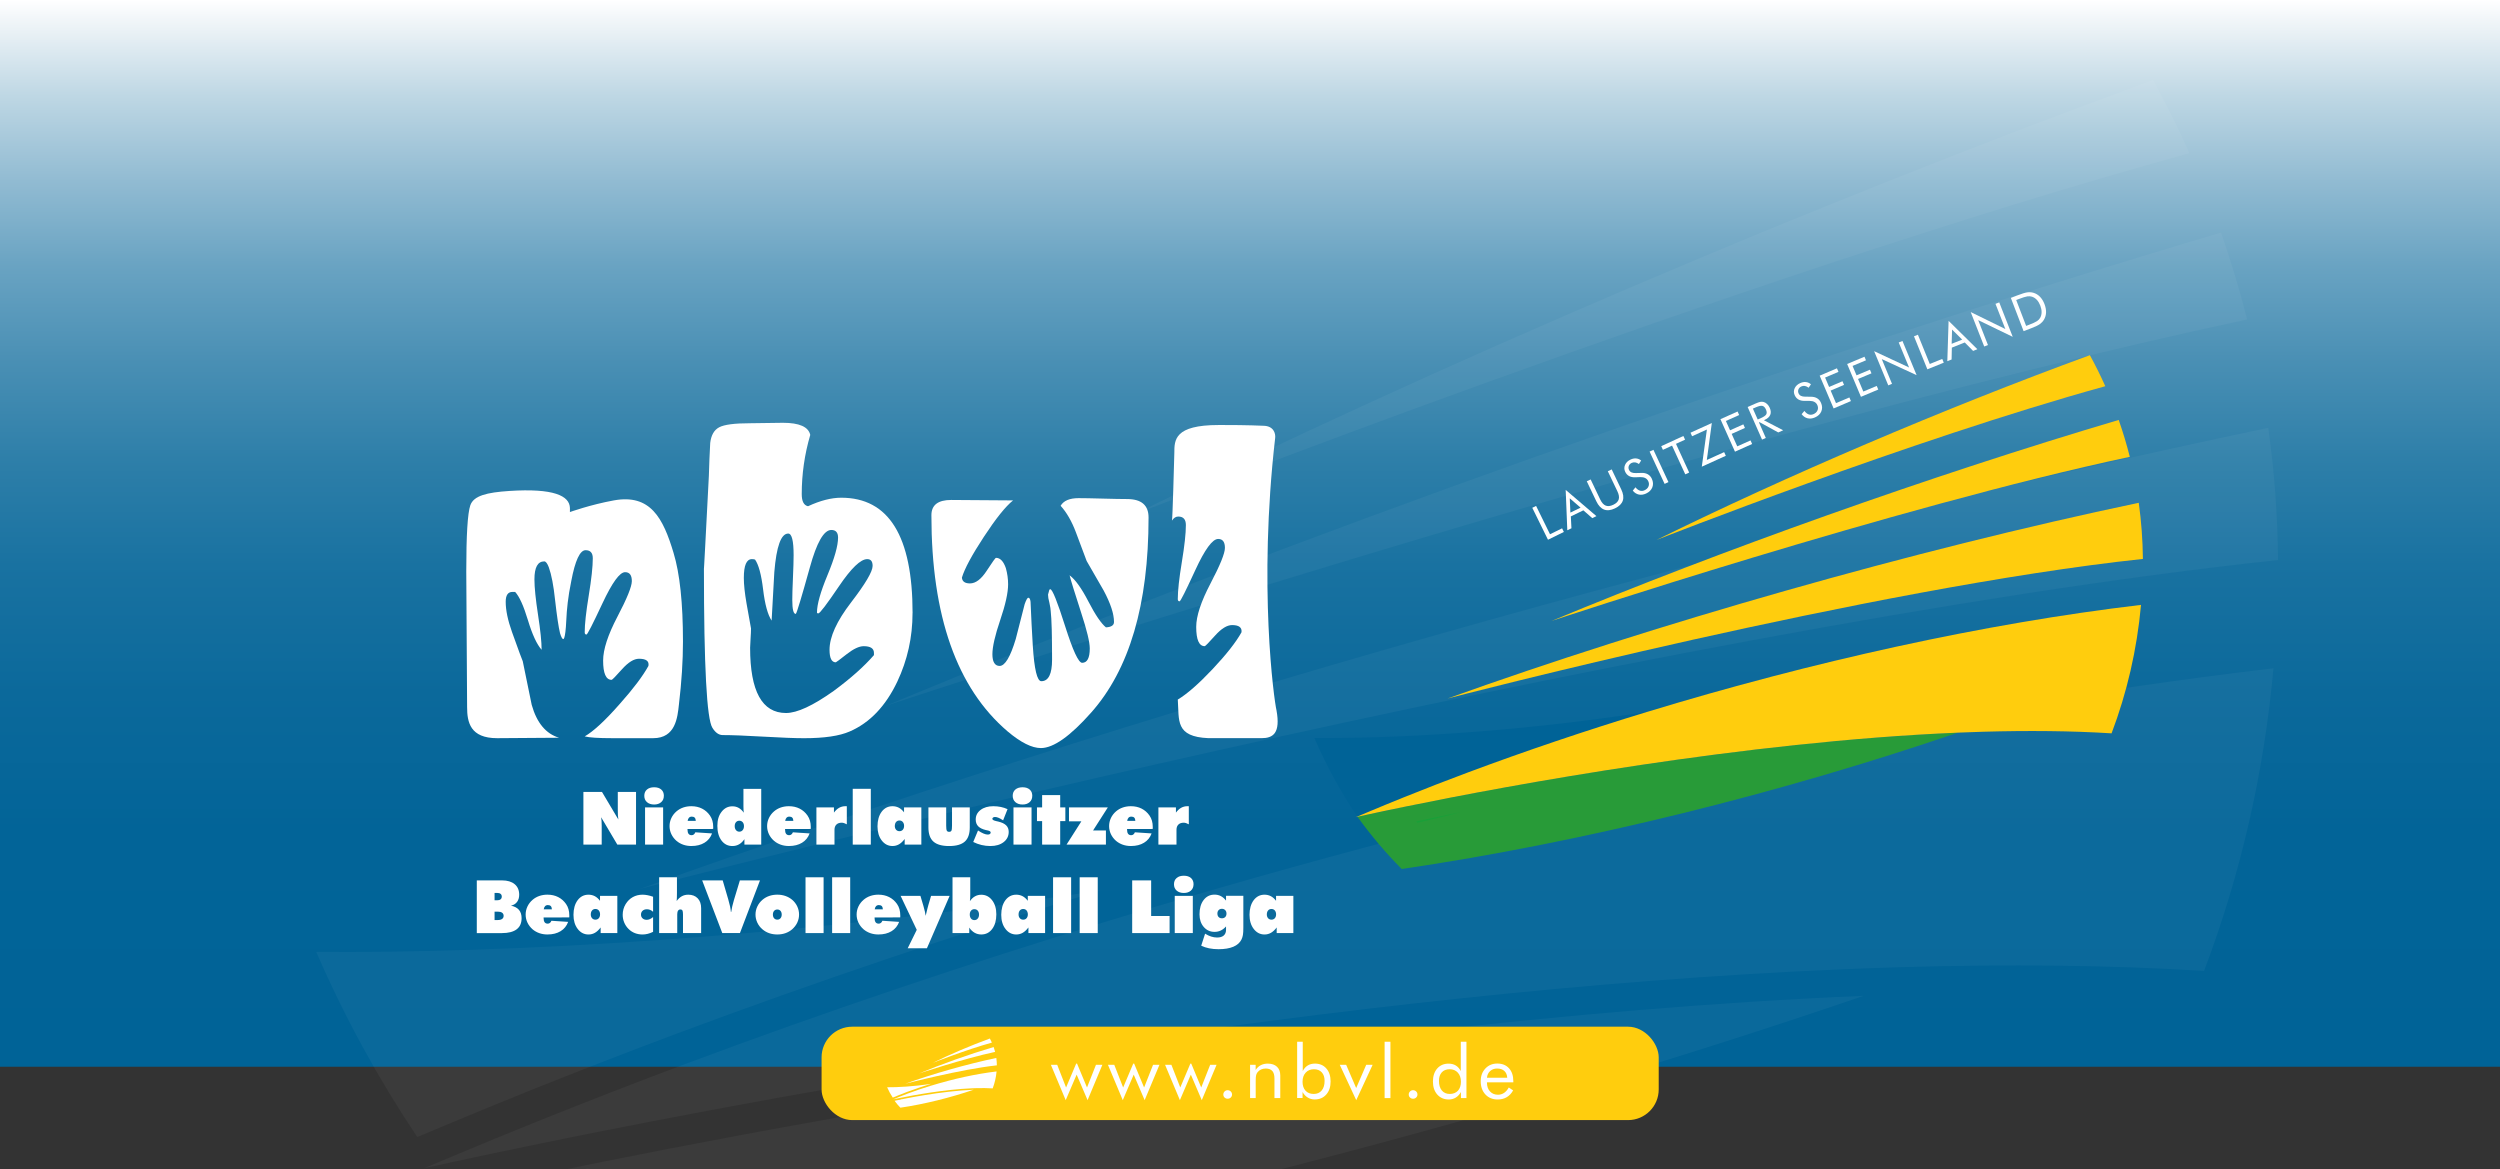 <?xml version="1.0" encoding="UTF-8"?><svg id="uuid-7eb378e3-d49c-413c-8402-55be75a1abb9" xmlns="http://www.w3.org/2000/svg" xmlns:xlink="http://www.w3.org/1999/xlink" viewBox="0 0 1280 598.57"><rect x="0" y="0" width="1280" height="598.57" fill="#333333" stroke="none"/><defs><linearGradient id="uuid-ef750754-ef9d-4245-8299-eb5d1a33a2c5" x1="640" y1="0" x2="640" y2="546.17" gradientUnits="userSpaceOnUse"><stop offset="0" stop-color="#fff"/><stop offset=".02" stop-color="#f0f5f8"/><stop offset=".09" stop-color="#bed7e4"/><stop offset=".17" stop-color="#91bbd2"/><stop offset=".25" stop-color="#69a3c2"/><stop offset=".34" stop-color="#498fb4"/><stop offset=".43" stop-color="#2e7fa9"/><stop offset=".53" stop-color="#1972a1"/><stop offset=".65" stop-color="#0b699b"/><stop offset=".78" stop-color="#026498"/><stop offset="1" stop-color="#006397"/></linearGradient></defs><rect x="0" width="1280" height="546.17" style="fill:url(#uuid-ef750754-ef9d-4245-8299-eb5d1a33a2c5);"/><g style="opacity:.4;"><path d="m302.04,598.03c-5.34,1.12-9.98,2.1-13.79,2.92.53.74,1.09,1.44,1.62,2.18,3.3-1.4,6.64-2.78,9.96-4.17.73-.31,1.48-.61,2.22-.92Z" style="fill:#fff; opacity:.1;"/><path d="m230.07,611.34c16.15,22.37,33.94,43.48,53.35,63,220.3-32.39,458.26-91.86,670.79-164.47-301.88,12.62-638.77,82.86-711.73,98.73-5.94,1.29-10.12,2.22-12.41,2.73Z" style="fill:#fff; opacity:.1;"/><path d="m224.81,577.48c.82-.35,1.66-.69,2.48-1.03,14-5.88,28.15-11.71,42.5-17.48,25.25-10.15,50.96-20.15,77.15-29.93,69.65-26,142.33-50.55,216.48-73.16-161.39,25.03-307.24,32.24-401.5,31.5,14.49,33.39,31.85,65.09,51.73,94.78.02,0,.04-.02.05-.02,3.69-1.56,7.42-3.1,11.11-4.66Z" style="fill:#fff; opacity:.1;"/><path d="m568.51,471.18c-74.15,22.6-146.83,47.15-216.48,73.16-26.19,9.78-51.89,19.78-77.15,29.93-14.35,5.77-28.5,11.6-42.5,17.48-.82.34-1.66.69-2.48,1.03-3.7,1.56-7.43,3.1-11.11,4.66-.02,0-.04.02-.05.02-.58.25-1.18.49-1.75.74,0,0,.67-.15,1.95-.44.03,0,.05-.01.08-.02,2.29-.51,6.47-1.44,12.41-2.73,10.6-2.31,26.8-5.76,47.62-10.02,122.51-25.05,406.08-77.92,664.11-88.71,1.28-.05,2.57-.11,3.86-.17,8.96-.36,17.89-.68,26.78-.94,53.58-1.54,105.72-1.12,154.68,1.93,18.45-48.65,30.63-100.66,35.53-154.93-189.44,22.39-397.72,68.73-595.49,129.02Z" style="fill:#fff; opacity:.1;"/><path d="m1166.36,286.74c-327.36,34.93-838.78,168.4-838.78,168.4,247.68-88.96,561.5-179,833.77-236.1,3.09,22.16,4.79,44.75,5.01,67.7" style="fill:#fff; opacity:.1;"/><path d="m1150.54,163.58c-283.66,60.51-697.42,197.96-697.42,197.96,203.06-84.48,457.44-175.29,684.04-242.44,5.09,14.55,9.57,29.38,13.38,44.48" style="fill:#fff; opacity:.1;"/><path d="m1120.98,78.41c-235.46,65.04-541.28,185.42-541.28,185.42,155.23-76.52,345.99-158.24,522.68-222.86,6.68,12.19,12.89,24.68,18.6,37.44" style="fill:#fff; opacity:.1;"/></g><path d="m239.16,362.06c0,7.7,1.57,15.89,15.39,15.89,1.07,0,11.64-.08,31.7-.23-6.74-1.99-11.41-7.62-14.01-16.81-1.53-7.39-3.06-14.86-4.59-22.36-.15-.15-1.99-5.17-5.51-14.97-2.14-6.01-3.22-11.14-3.22-15.47,0-3.37,1.15-5.05,3.45-5.05h1.38c2.14,2.3,4.33,7.12,6.55,14.47,2.22,7.35,4.56,12.4,7.01,15.16,0-3.98-.61-9.95-1.84-17.92-1.22-7.96-1.84-14.01-1.84-18.15,0-6.13,1.68-9.19,5.05-9.19.77,0,1.53,1,2.3,2.99,1.38,3.83,2.45,9.42,3.22,16.77.92,8.12,1.76,13.78,2.53,17,.61,1.99,1.15,2.99,1.61,2.99,0,0,1.12,1.03,1.61-9.76.23-5.13.84-11.75,2.53-19.87,1.99-10.57,4.44-15.85,7.35-15.85,2.45,0,3.68,1.38,3.68,4.13,0,4.29-.69,10.64-2.07,19.07-1.38,8.42-2.07,14.7-2.07,18.84,0,.77.31,1.15.92,1.15.46,0,3.18-5.32,8.16-15.97,4.98-10.64,8.84-15.97,11.6-15.97,2.3,0,3.45,1.53,3.45,4.59,0,2.76-2.45,8.81-7.35,18.15-4.9,9.34-7.35,16.85-7.35,22.51,0,6.59,1.45,9.88,4.36,9.88.31,0,2.07-1.8,5.28-5.4,3.22-3.6,6.13-5.4,8.73-5.4,3.68,0,5.28,1.23,4.82,3.68-2.87,5.21-7.77,11.72-14.74,19.53-7.39,8.42-13.36,13.94-17.88,16.54,2.26.61,6.97.92,14.13.92h20.94,0c11.49,0,12.44-10.64,13.17-17.23,1.38-11.64,2.07-22.36,2.07-32.16,0-19.76-1.61-34.92-4.82-45.48-5.36-17.92-11.88-30.26-30.55-26.88-12,2.18-22.51,5.97-22.51,5.97v-2.07c-.15-6.26-8.36-10.21-31.01-8.73-11.61.76-18.3,2.45-19.99,7.35-1.38,4.02-2.07,15.28-2.07,33.85" style="fill:#fff;"/><path d="m577.03,255.51c7.35,0,11.03,3.14,11.03,9.42,0,44.57-9.8,77.87-29.4,99.93-10.72,12.1-19.3,18.15-25.73,18.15-4.59,0-10.26-2.83-17-8.5-26.03-22.21-39.05-59.11-39.05-110.72,0-5.21,3.37-7.81,10.11-7.81l31.7.23c-3.83,3.06-8.81,9.27-14.93,18.61-6.13,9.34-9.88,16.31-11.26,20.9.15,1.99,1.53,2.99,4.13,2.99,2.91,0,5.78-2.18,8.61-6.55,2.83-4.36,4.4-6.55,4.71-6.55,2.14,0,3.83,1.76,5.05,5.28.77,2.76,1.15,5.51,1.15,8.27,0,4.29-1.34,10.38-4.02,18.26-2.68,7.89-4.02,13.74-4.02,17.57s1.23,5.97,3.68,5.97c2.76,0,5.51-4.59,8.27-13.78,1.53-5.97,3.06-11.95,4.59-17.92.77-2.14,1.38-3.22,1.84-3.22.61,0,1,.69,1.15,2.07.31,7.5.69,15.01,1.15,22.51.77,12.1,2.22,18.15,4.36,18.15,3.68,0,5.51-3.68,5.51-11.03,0-12.56-.23-20.83-.69-24.81,0-.77-.23-2.22-.69-4.36-.46-1.68-.69-3.06-.69-4.13,0,0,.23-.84.69-2.53l.46-.23c1.07,0,3.6,6.28,7.58,18.84,3.98,12.56,6.89,18.84,8.73,18.84,2.6,0,3.91-2.45,3.91-7.35,0-3.22-1.45-9.27-4.36-18.15-3.37-10.41-5.36-16.85-5.97-19.3,2.91,2.14,6.13,6.62,9.65,13.44,3.52,6.81,6.51,11.22,8.96,13.21,2.76-.15,4.13-1.07,4.13-2.76,0-4.13-1.76-9.49-5.28-16.08-2.91-5.05-5.82-10.11-8.73-15.16-.31-.77-2.14-5.67-5.51-14.7-2.14-5.67-4.75-10.18-7.81-13.55,1.53-2.6,4.59-3.91,9.19-3.91,2.76,0,6.85.08,12.29.23,5.44.15,9.61.23,12.52.23h0Z" style="fill:#fff;"/><path d="m467.22,313.86c0,12.4-2.6,24.12-7.81,35.15-5.97,12.56-14.09,21.06-24.35,25.5-5.21,2.3-13.02,3.45-23.43,3.45-4.59,0-11.52-.27-20.79-.8-9.27-.54-16.2-.8-20.79-.8-1.99,0-3.75-1.23-5.28-3.68-2.91-4.44-4.36-31.62-4.36-81.55,0,1.07.84-14.78,2.53-47.55.15-5.51.38-11.1.69-16.77.46-3.98,1.99-6.66,4.59-8.04,2.6-1.38,7.89-2.07,15.85-2.07l16.77-.23c8.42,0,13.09,2.07,14.01,6.2-2.91,9.95-4.36,20.06-4.36,30.32,0,3.68,1.07,5.74,3.22,6.2,6.28-2.91,11.95-4.36,17-4.36,24.35,0,36.53,19.68,36.53,59.04h0Zm-19.76,21.59v-1.15c0-2.3-1.76-3.45-5.28-3.45-2.3,0-5.21,1.38-8.73,4.13-3.52,2.76-5.36,4.13-5.51,4.13-2.14,0-3.22-2.14-3.22-6.43,0-6.59,3.68-14.66,11.03-24.24,7.35-9.57,11.03-15.81,11.03-18.72,0-2.3-.92-3.45-2.76-3.45-3.37,0-8.19,4.63-14.47,13.9-6.28,9.27-9.8,13.9-10.57,13.9-.46,0-.69-.15-.69-.46,0-4.13,1.8-10.53,5.4-19.18,3.6-8.65,5.4-15.05,5.4-19.18,0-2.6-1.15-3.91-3.45-3.91-3.83,0-7.5,6.43-11.03,19.3-4.13,14.86-6.51,22.74-7.12,23.66-1.23.15-1.84-2.22-1.84-7.12,0-2.45.11-6.24.34-11.37.23-5.13.34-9,.34-11.6,0-7.35-.92-11.03-2.76-11.03-3.68,0-6.05,6.59-7.12,19.76-.46,8.27-.92,16.54-1.38,24.81-1.99-3.02-3.45-8.35-4.36-15.97-.92-7.62-2.3-12.71-4.13-15.28-.46-.15-1-.23-1.61-.23-2.76,0-4.13,3.22-4.13,9.61,0,3.37.46,7.73,1.38,13.06,1.23,7.04,1.99,11.29,2.3,12.83,0,1.23-.08,2.99-.23,5.28-.15,2.3-.23,3.83-.23,4.59,0,22.28,6.13,33.42,18.38,33.42,5.67,0,13.78-3.75,24.35-11.26,8.73-6.43,15.62-12.56,20.67-18.38h0Z" style="fill:#fff;"/><path d="m623.94,217.6c17.31,0,20.71.37,22.87.39,5.39.05,6.33,4.05,6.08,6.19-8.75,76.05-.54,134.47.68,139.52,2.09,11.63-1.65,14.24-7.66,14.24h-27.11c-17.25-.7-15.01-9.1-15.77-19.76,4.82-2.91,10.76-8.12,17.84-15.62,7.04-7.5,11.98-13.78,14.78-18.84.31-2.45-1.3-3.68-4.82-3.68-2.6,0-5.51,1.8-8.73,5.4-3.22,3.6-4.98,5.4-5.28,5.4-2.91,0-4.36-3.29-4.36-9.88,0-5.51,2.45-12.94,7.35-22.28,4.9-9.34,7.35-15.39,7.35-18.15,0-3.06-1.15-4.59-3.45-4.59-2.91,0-6.82,5.32-11.72,15.97-4.9,10.64-7.58,15.97-8.04,15.97-.61,0-.92-.38-.92-1.15,0-4.29.69-10.61,2.07-18.95,1.38-8.35,2.07-14.66,2.07-18.95,0-2.91-1.3-4.36-3.91-4.36-1.23,0-2.3.69-3.22,2.07.31-.77,1.06-28.7,1.22-34.67,0-6.61,0-14.26,22.67-14.26h0Z" style="fill:#fff;"/><path d="m298.7,432.44v-26.98h9.51l8.39,14.12c-.11-.63-.19-1.32-.23-2.08s-.06-1.76-.06-2.99v-9.05h9.34v26.98h-9.58l-8.29-14.01c.1.6.17,1.25.22,1.94.05.69.07,1.47.07,2.33v9.73h-9.36Z" style="fill:#fff;"/><path d="m339.89,407.45c0,1.36-.45,2.45-1.35,3.25-.9.8-2.11,1.21-3.63,1.21s-2.76-.41-3.67-1.22c-.91-.81-1.36-1.89-1.36-3.24s.45-2.42,1.35-3.2,2.13-1.17,3.69-1.17,2.76.39,3.65,1.17,1.33,1.85,1.33,3.2Zm-9.62,24.99v-19.06h9.25v19.06h-9.25Z" style="fill:#fff;"/><path d="m365.14,424.43l-13.14.02v.29c0,.97.18,1.69.53,2.17.35.47.88.71,1.59.71.43,0,.8-.13,1.12-.38.32-.25.57-.62.76-1.1l8.57.57c-.75,2.06-2.04,3.66-3.87,4.77-1.83,1.12-4.07,1.68-6.73,1.68-1.47,0-2.85-.22-4.14-.67-1.28-.45-2.44-1.1-3.46-1.96-1.14-1-2.02-2.14-2.64-3.45-.61-1.3-.92-2.67-.92-4.11s.31-2.83.93-4.14c.62-1.31,1.5-2.45,2.63-3.42,1.02-.87,2.17-1.53,3.45-1.97,1.28-.44,2.66-.66,4.15-.66,2.04,0,3.87.41,5.49,1.23s2.97,2.01,4.05,3.57c.55.8.97,1.68,1.24,2.64.28.96.41,2.02.41,3.16,0,.29,0,.52,0,.66,0,.15-.02.28-.03.39Zm-13.07-4.15l4.18.02c-.04-.75-.22-1.3-.56-1.66-.34-.36-.84-.53-1.5-.53-.59,0-1.07.19-1.43.56-.36.38-.59.91-.69,1.61Z" style="fill:#fff;"/><path d="m389.75,403.88v28.57h-8.61v-2.8c-.8,1.18-1.71,2.06-2.73,2.64-1.02.58-2.16.88-3.43.88-2.3,0-4.15-.94-5.57-2.82-1.41-1.88-2.12-4.37-2.12-7.48s.72-5.37,2.17-7.24c1.45-1.87,3.29-2.8,5.51-2.8,1.2,0,2.29.27,3.26.82.97.55,1.84,1.37,2.6,2.46-.06-.38-.11-.84-.14-1.37-.03-.53-.05-1.19-.05-1.98v-8.87h9.09Zm-11.21,16.33c-.71,0-1.29.25-1.72.76-.44.5-.65,1.17-.65,2.01s.22,1.52.66,2.05c.44.53,1.01.79,1.71.79s1.27-.26,1.71-.79c.44-.53.66-1.21.66-2.05s-.22-1.5-.65-2.01c-.44-.5-1.01-.76-1.72-.76Z" style="fill:#fff;"/><path d="m415.09,424.43l-13.14.02v.29c0,.97.18,1.69.53,2.17.35.47.88.71,1.59.71.43,0,.8-.13,1.12-.38.32-.25.57-.62.76-1.1l8.57.57c-.75,2.06-2.04,3.66-3.87,4.77-1.83,1.12-4.07,1.68-6.73,1.68-1.47,0-2.85-.22-4.14-.67-1.28-.45-2.44-1.1-3.46-1.96-1.14-1-2.02-2.14-2.64-3.45-.61-1.3-.92-2.67-.92-4.11s.31-2.83.93-4.14c.62-1.31,1.5-2.45,2.63-3.42,1.02-.87,2.17-1.53,3.45-1.97,1.28-.44,2.66-.66,4.15-.66,2.04,0,3.87.41,5.49,1.23s2.97,2.01,4.05,3.57c.55.8.97,1.68,1.24,2.64.28.96.41,2.02.41,3.16,0,.29,0,.52,0,.66,0,.15-.02.28-.03.39Zm-13.07-4.15l4.18.02c-.04-.75-.22-1.3-.56-1.66-.34-.36-.84-.53-1.5-.53-.59,0-1.07.19-1.43.56-.36.38-.59.91-.69,1.61Z" style="fill:#fff;"/><path d="m418,432.44v-19.06h8.98v2.67c.8-1.09,1.69-1.91,2.67-2.46.98-.55,2.07-.82,3.26-.82.18,0,.32,0,.41,0,.09,0,.18.02.25.03v9.25c-.52-.28-.99-.49-1.42-.63-.43-.13-.82-.2-1.18-.2-1.18,0-2.09.32-2.74.96s-.97,1.54-.97,2.69v7.56h-9.27Z" style="fill:#fff;"/><path d="m436.6,432.44v-28.57h9.25v28.57h-9.25Z" style="fill:#fff;"/><path d="m463.19,432.44v-2.88c-.92,1.23-1.89,2.14-2.89,2.72-1.01.58-2.12.88-3.34.88-2.21,0-4.05-.94-5.5-2.82s-2.18-4.3-2.18-7.26.71-5.59,2.13-7.47c1.42-1.89,3.27-2.83,5.56-2.83,1.18,0,2.25.26,3.22.76s1.86,1.3,2.68,2.37v-2.53h8.86v19.06h-8.53Zm-5.05-9.58c0,.81.22,1.47.65,1.96s1.01.75,1.72.75,1.3-.25,1.73-.74c.43-.49.65-1.15.65-1.97s-.22-1.5-.65-2.01c-.44-.5-1.01-.76-1.72-.76s-1.29.26-1.72.76-.65,1.18-.65,2Z" style="fill:#fff;"/><path d="m475.35,413.39h9.1v9.33c0,1.34.11,2.2.32,2.59.21.39.61.58,1.19.58s.94-.18,1.15-.55c.21-.37.32-1.24.32-2.62v-9.33h9.09v10.27c0,3.29-.84,5.7-2.53,7.22-1.69,1.52-4.36,2.29-8.03,2.29s-6.36-.76-8.06-2.29c-1.7-1.52-2.55-3.93-2.55-7.22v-10.27Z" style="fill:#fff;"/><path d="m498.3,431.08l2.45-5.88c1.02.69,1.95,1.21,2.8,1.57.85.36,1.57.53,2.17.53.49,0,.87-.09,1.12-.29.26-.19.39-.46.39-.8,0-.48-.55-.83-1.64-1.05-.37-.07-.66-.14-.87-.18-1.79-.44-3.1-1.1-3.92-1.96-.82-.87-1.23-2.01-1.23-3.44,0-2,.83-3.64,2.5-4.9,1.66-1.27,3.84-1.9,6.51-1.9,1.34,0,2.62.13,3.84.38,1.22.25,2.37.63,3.44,1.13l-2.27,5.73c-.86-.58-1.63-1.01-2.32-1.3-.69-.29-1.28-.43-1.79-.43-.42,0-.76.09-1.01.27-.26.18-.39.41-.39.71,0,.48.73.87,2.17,1.18.34.07.61.14.81.18,1.85.44,3.22,1.09,4.09,1.94.87.85,1.31,1.97,1.31,3.35,0,2.14-.86,3.88-2.58,5.23-1.72,1.35-3.99,2.02-6.82,2.02-1.54,0-3.04-.18-4.52-.53s-2.9-.87-4.28-1.56Z" style="fill:#fff;"/><path d="m528.52,407.45c0,1.36-.45,2.45-1.35,3.25-.9.8-2.11,1.21-3.63,1.21s-2.76-.41-3.67-1.22c-.91-.81-1.36-1.89-1.36-3.24s.45-2.42,1.35-3.2c.9-.78,2.13-1.17,3.69-1.17s2.76.39,3.65,1.17c.88.78,1.33,1.85,1.33,3.2Zm-9.62,24.99v-19.06h9.25v19.06h-9.25Z" style="fill:#fff;"/><path d="m533.57,432.44v-12.03h-2.64v-7.02h2.64v-6.3h9.25v6.3h2.64v7.02h-2.64v12.03h-9.25Z" style="fill:#fff;"/><path d="m546.07,432.44l7.59-11.92h-6.34v-7.13h19.89l-7.56,11.81h6.58v7.24h-20.16Z" style="fill:#fff;"/><path d="m590.19,424.43l-13.14.02v.29c0,.97.18,1.69.53,2.17.35.47.88.71,1.59.71.43,0,.8-.13,1.12-.38.32-.25.57-.62.76-1.1l8.57.57c-.75,2.06-2.04,3.66-3.87,4.77-1.83,1.12-4.07,1.68-6.73,1.68-1.47,0-2.85-.22-4.14-.67-1.28-.45-2.44-1.1-3.46-1.96-1.14-1-2.02-2.14-2.64-3.45-.61-1.3-.92-2.67-.92-4.11s.31-2.83.93-4.14c.62-1.31,1.5-2.45,2.63-3.42,1.02-.87,2.17-1.53,3.45-1.97,1.28-.44,2.66-.66,4.15-.66,2.04,0,3.87.41,5.49,1.23s2.97,2.01,4.05,3.57c.55.8.97,1.68,1.24,2.64s.41,2.02.41,3.16c0,.29,0,.52,0,.66,0,.15-.02.28-.03.39Zm-13.07-4.15l4.18.02c-.04-.75-.22-1.3-.56-1.66s-.84-.53-1.5-.53c-.59,0-1.07.19-1.43.56-.36.38-.59.91-.69,1.61Z" style="fill:#fff;"/><path d="m593.1,432.44v-19.06h8.98v2.67c.8-1.09,1.69-1.91,2.67-2.46.98-.55,2.07-.82,3.26-.82.18,0,.32,0,.41,0,.09,0,.18.02.25.03v9.25c-.52-.28-.99-.49-1.42-.63-.43-.13-.82-.2-1.18-.2-1.18,0-2.09.32-2.74.96s-.97,1.54-.97,2.69v7.56h-9.27Z" style="fill:#fff;"/><path d="m244.12,477.74v-26.98h12.92c2.76,0,4.92.65,6.47,1.94s2.32,3.1,2.32,5.41c0,1.47-.37,2.7-1.1,3.68s-1.77,1.61-3.11,1.91c1.83.38,3.19,1.1,4.09,2.16.9,1.06,1.35,2.48,1.35,4.26,0,2.52-.85,4.42-2.55,5.7s-4.2,1.93-7.51,1.93h-12.88Zm9.1-20.57v3.78h1.27c.79,0,1.39-.16,1.8-.49.41-.33.62-.8.62-1.41s-.21-1.08-.62-1.4c-.41-.32-1.01-.48-1.8-.48h-1.27Zm0,9.58v4.31h1.62c.97,0,1.72-.19,2.24-.56.52-.37.78-.91.78-1.59s-.26-1.23-.78-1.6c-.52-.37-1.27-.55-2.24-.55h-1.62Z" style="fill:#fff;"/><path d="m291.46,469.72l-13.14.02v.29c0,.97.18,1.69.53,2.17.35.47.88.71,1.59.71.43,0,.8-.13,1.12-.38.32-.25.57-.62.76-1.1l8.57.57c-.75,2.06-2.04,3.66-3.87,4.77-1.83,1.12-4.07,1.68-6.73,1.68-1.47,0-2.85-.22-4.14-.67-1.28-.45-2.44-1.1-3.46-1.96-1.14-1-2.02-2.14-2.64-3.45-.61-1.3-.92-2.67-.92-4.11s.31-2.83.93-4.14c.62-1.31,1.5-2.45,2.63-3.42,1.02-.87,2.17-1.53,3.45-1.97,1.28-.44,2.66-.66,4.15-.66,2.04,0,3.87.41,5.49,1.23s2.97,2.01,4.05,3.57c.55.8.97,1.68,1.24,2.64.28.96.41,2.02.41,3.16,0,.29,0,.52,0,.66,0,.15-.02.28-.03.39Zm-13.07-4.15l4.18.02c-.04-.75-.22-1.3-.56-1.66-.34-.36-.84-.53-1.5-.53-.59,0-1.07.19-1.43.56-.36.38-.59.91-.69,1.61Z" style="fill:#fff;"/><path d="m307.53,477.74v-2.88c-.92,1.23-1.89,2.14-2.89,2.72s-2.12.88-3.34.88c-2.21,0-4.05-.94-5.5-2.82s-2.18-4.3-2.18-7.26.71-5.59,2.13-7.47c1.42-1.89,3.27-2.83,5.56-2.83,1.18,0,2.25.26,3.22.76.96.51,1.86,1.3,2.68,2.37v-2.53h8.86v19.06h-8.53Zm-5.05-9.58c0,.81.22,1.47.65,1.96.44.5,1.01.75,1.72.75s1.3-.25,1.73-.74c.43-.49.65-1.15.65-1.97s-.22-1.5-.65-2.01c-.44-.5-1.01-.76-1.72-.76s-1.29.26-1.72.76c-.44.51-.65,1.18-.65,2Z" style="fill:#fff;"/><path d="m334.38,466.83c-.49-.43-1-.75-1.51-.97-.52-.21-1.06-.32-1.62-.32-.93,0-1.68.25-2.23.75-.55.5-.83,1.16-.83,1.98s.27,1.43.81,1.93c.54.5,1.24.75,2.1.75.54,0,1.08-.12,1.63-.36.55-.24,1.1-.59,1.65-1.06v7.57c-.96.47-1.88.81-2.77,1.03-.89.22-1.77.33-2.63.33-1.41,0-2.72-.24-3.93-.71-1.2-.47-2.27-1.17-3.21-2.09-.98-.98-1.73-2.1-2.25-3.35-.52-1.25-.77-2.57-.77-3.97,0-.97.13-1.91.38-2.83.25-.92.63-1.78,1.13-2.61.96-1.56,2.18-2.76,3.66-3.58s3.14-1.24,4.99-1.24c.81,0,1.66.09,2.55.26.89.17,1.84.44,2.85.79v7.7Z" style="fill:#fff;"/><path d="m337.48,477.74v-28.57h9.12v7.89c0,1.08-.01,1.92-.04,2.53-.02.6-.06,1.18-.11,1.73.8-1.09,1.68-1.91,2.65-2.44s2.06-.8,3.28-.8c2.03,0,3.63.61,4.82,1.84,1.19,1.23,1.78,2.91,1.78,5.03v12.79h-9.29v-9.62c0-.96-.1-1.61-.29-1.96-.19-.35-.53-.53-1-.53-.54,0-.95.21-1.23.63-.28.42-.42,1.04-.42,1.86v9.62h-9.27Z" style="fill:#fff;"/><path d="m369.81,477.74l-10.3-26.98h10.51l2.86,9.77c.42,1.43.73,2.63.93,3.61.2.98.33,1.9.4,2.76h.18c.12-.91.3-1.87.53-2.88.23-1.01.52-2.1.88-3.28l3.02-9.99h10.3l-10.27,26.98h-9.03Z" style="fill:#fff;"/><path d="m409.12,468.26c0,1.44-.31,2.81-.92,4.11-.61,1.3-1.49,2.45-2.64,3.45-1,.86-2.13,1.51-3.42,1.96-1.28.45-2.67.67-4.16.67s-2.87-.22-4.15-.66c-1.28-.44-2.43-1.1-3.45-1.97-1.13-.96-2.01-2.1-2.63-3.42-.62-1.32-.93-2.7-.93-4.14s.31-2.83.93-4.14c.62-1.31,1.5-2.45,2.63-3.42,1.02-.87,2.17-1.53,3.45-1.97,1.28-.44,2.66-.66,4.15-.66s2.87.22,4.16.67c1.28.45,2.44,1.1,3.46,1.96,1.12.96,1.98,2.09,2.6,3.41.61,1.31.92,2.7.92,4.15Zm-11.13,2.6c.66,0,1.2-.24,1.62-.72.42-.48.63-1.11.63-1.88s-.21-1.42-.62-1.89c-.41-.47-.96-.71-1.63-.71s-1.24.24-1.65.71c-.41.47-.62,1.1-.62,1.89s.21,1.42.62,1.89c.41.47.96.71,1.65.71Z" style="fill:#fff;"/><path d="m412.43,477.74v-28.57h9.25v28.57h-9.25Z" style="fill:#fff;"/><path d="m426.05,477.74v-28.57h9.25v28.57h-9.25Z" style="fill:#fff;"/><path d="m460.92,469.72l-13.14.02v.29c0,.97.18,1.69.53,2.17.35.47.88.71,1.59.71.43,0,.8-.13,1.12-.38.32-.25.57-.62.76-1.1l8.57.57c-.75,2.06-2.04,3.66-3.87,4.77-1.83,1.12-4.07,1.68-6.73,1.68-1.47,0-2.85-.22-4.14-.67-1.28-.45-2.44-1.1-3.46-1.96-1.14-1-2.02-2.14-2.64-3.45-.61-1.3-.92-2.67-.92-4.11s.31-2.83.93-4.14c.62-1.31,1.5-2.45,2.63-3.42,1.02-.87,2.17-1.53,3.45-1.97,1.28-.44,2.66-.66,4.15-.66,2.04,0,3.87.41,5.49,1.23s2.97,2.01,4.05,3.57c.55.8.97,1.68,1.24,2.64s.41,2.02.41,3.16c0,.29,0,.52,0,.66,0,.15-.02.28-.03.39Zm-13.07-4.15l4.18.02c-.04-.75-.22-1.3-.56-1.66-.34-.36-.84-.53-1.5-.53-.59,0-1.07.19-1.43.56-.36.38-.59.91-.69,1.61Z" style="fill:#fff;"/><path d="m469.38,476.08l-8.27-17.4h10.15l1.44,4.87.06.18c.66,2.31,1.06,4.04,1.18,5.18.36-1.49.64-2.67.86-3.55.21-.88.38-1.52.51-1.93l1.4-4.76h9.51l-11.63,26.83h-9.84l4.64-9.44Z" style="fill:#fff;"/><path d="m487.7,449.17h9.07v8.87c0,.77-.02,1.43-.05,1.97-.03.54-.08,1-.14,1.38.76-1.09,1.63-1.91,2.6-2.46.97-.55,2.05-.82,3.24-.82,2.24,0,4.08.93,5.53,2.8,1.45,1.87,2.17,4.28,2.17,7.24,0,3.11-.71,5.6-2.12,7.48-1.41,1.88-3.27,2.82-5.58,2.82-1.25,0-2.39-.29-3.42-.88-1.03-.58-1.94-1.47-2.74-2.64v2.8h-8.57v-28.57Zm13.56,19.09c0-.84-.22-1.5-.65-2.01-.44-.5-1.01-.76-1.72-.76s-1.29.25-1.72.76c-.44.5-.65,1.17-.65,2.01s.22,1.52.65,2.05,1.01.79,1.72.79,1.27-.26,1.71-.79c.44-.53.66-1.21.66-2.05Z" style="fill:#fff;"/><path d="m526.55,477.74v-2.88c-.92,1.23-1.89,2.14-2.89,2.72-1.01.58-2.12.88-3.34.88-2.21,0-4.05-.94-5.5-2.82-1.46-1.88-2.18-4.3-2.18-7.26s.71-5.59,2.13-7.47,3.27-2.83,5.56-2.83c1.18,0,2.25.26,3.22.76s1.86,1.3,2.68,2.37v-2.53h8.86v19.06h-8.53Zm-5.05-9.58c0,.81.22,1.47.65,1.96s1.01.75,1.72.75,1.3-.25,1.73-.74c.43-.49.65-1.15.65-1.97s-.22-1.5-.65-2.01c-.44-.5-1.01-.76-1.72-.76s-1.29.26-1.72.76-.65,1.18-.65,2Z" style="fill:#fff;"/><path d="m539.17,477.74v-28.57h9.25v28.57h-9.25Z" style="fill:#fff;"/><path d="m552.79,477.74v-28.57h9.25v28.57h-9.25Z" style="fill:#fff;"/><path d="m579.68,477.74v-26.98h9.71v18.23h9.44v8.75h-19.15Z" style="fill:#fff;"/><path d="m611.09,452.74c0,1.36-.45,2.45-1.35,3.25-.9.8-2.11,1.21-3.63,1.21s-2.76-.41-3.67-1.22c-.91-.81-1.36-1.89-1.36-3.24s.45-2.42,1.35-3.2c.9-.78,2.13-1.17,3.69-1.17s2.76.39,3.65,1.17c.88.78,1.33,1.85,1.33,3.2Zm-9.62,24.99v-19.06h9.25v19.06h-9.25Z" style="fill:#fff;"/><path d="m627.73,476v-1.66c-.86.95-1.77,1.65-2.73,2.1s-2.02.68-3.17.68c-2.22,0-4.06-.84-5.51-2.52-1.45-1.68-2.17-3.83-2.17-6.46,0-3.05.7-5.49,2.11-7.33,1.41-1.84,3.26-2.76,5.58-2.76,1.19,0,2.27.25,3.23.75s1.85,1.27,2.66,2.31v-2.45h8.86v16.29c0,1.68-.07,2.94-.22,3.77s-.39,1.59-.72,2.28c-.8,1.65-2.19,2.89-4.17,3.73-1.98.84-4.52,1.26-7.6,1.26-1.72,0-3.32-.15-4.8-.45-1.48-.3-2.84-.75-4.06-1.34l1.99-6.16c1.06.66,2.09,1.16,3.11,1.48s2.02.49,3.01.49c1.5,0,2.64-.34,3.43-1.03.79-.69,1.18-1.69,1.18-3Zm-4.42-8.24c0,.74.21,1.32.63,1.76.42.44.98.65,1.68.65s1.28-.22,1.7-.65.64-1.02.64-1.76-.21-1.31-.65-1.77-1-.68-1.7-.68-1.24.22-1.67.67-.64,1.04-.64,1.78Z" style="fill:#fff;"/><path d="m653.66,477.74v-2.88c-.92,1.23-1.89,2.14-2.89,2.72-1.01.58-2.12.88-3.34.88-2.21,0-4.05-.94-5.5-2.82-1.46-1.88-2.18-4.3-2.18-7.26s.71-5.59,2.13-7.47,3.27-2.83,5.56-2.83c1.18,0,2.25.26,3.22.76s1.86,1.3,2.68,2.37v-2.53h8.86v19.06h-8.53Zm-5.05-9.58c0,.81.22,1.47.65,1.96s1.01.75,1.72.75,1.3-.25,1.73-.74c.43-.49.65-1.15.65-1.97s-.22-1.5-.65-2.01c-.44-.5-1.01-.76-1.72-.76s-1.29.26-1.72.76-.65,1.18-.65,2Z" style="fill:#fff;"/><path d="m730.27,418.31c-2.27.47-4.24.89-5.86,1.24.22.31.46.61.69.93,1.4-.59,2.82-1.18,4.23-1.77.31-.13.63-.26.94-.39Z" style="fill:#0086ba;"/><path d="m695.03,418.19c6.86,9.5,14.41,18.46,22.65,26.74,93.52-13.75,194.53-38.99,284.75-69.81-128.15,5.36-271.15,35.17-302.13,41.91-2.52.55-4.3.94-5.27,1.16Z" style="fill:#289b38;"/><path d="m725.19,420.59s-.02,0-.03,0c.15.22.29.45.44.67,7.57-1.64,15.05-3.49,22.42-5.53-7.92,1.62-14.08,2.93-18.11,3.81-2.26.49-3.85.84-4.72,1.04Z" style="fill:#19a038;"/><path d="m699.65,416.09c.35-.15.7-.29,1.05-.44,5.94-2.5,11.95-4.97,18.04-7.42,10.72-4.31,21.63-8.55,32.75-12.71,29.56-11.04,60.42-21.46,91.89-31.05-68.51,10.63-130.42,13.69-170.44,13.37,6.15,14.17,13.52,27.63,21.96,40.23,0,0,.02,0,.02,0,1.57-.66,3.15-1.32,4.72-1.98Z" style="fill:#006397;"/><path d="m843.39,364.47c-31.48,9.59-62.33,20.02-91.89,31.05-11.12,4.15-22.03,8.39-32.75,12.71-6.09,2.45-12.1,4.92-18.04,7.42-.35.15-.7.29-1.05.44-1.57.66-3.15,1.32-4.72,1.98,0,0-.02,0-.02,0-.25.1-.5.21-.74.31,0,0,.29-.06.83-.19.01,0,.02,0,.04,0,.97-.22,2.75-.61,5.27-1.16,4.5-.98,11.38-2.45,20.22-4.25,52.01-10.63,172.38-33.08,281.91-37.66.55-.02,1.09-.05,1.64-.07,3.8-.15,7.59-.29,11.37-.4,22.74-.65,44.88-.48,65.66.82,7.83-20.65,13-42.73,15.08-65.77-80.42,9.51-168.83,29.18-252.78,54.77Z" style="fill:#ffcd0d;"/><path d="m1097.17,286.17c-138.96,14.83-356.06,71.48-356.06,71.48,105.14-37.76,238.35-75.98,353.93-100.22,1.31,9.4,2.03,19,2.13,28.74" style="fill:#ffcd0d;"/><path d="m1090.46,233.89c-120.41,25.69-296.05,84.03-296.05,84.03,86.2-35.86,194.18-74.41,290.37-102.91,2.16,6.17,4.06,12.47,5.68,18.88" style="fill:#ffcd0d;"/><path d="m1077.91,197.74c-99.95,27.61-229.77,78.71-229.77,78.71,65.89-32.48,146.87-67.17,221.88-94.6,2.84,5.18,5.47,10.48,7.89,15.89" style="fill:#ffcd0d;"/><rect x="420.65" y="525.67" width="428.61" height="47.82" rx="15.7" ry="15.7" style="fill:#ffcd0d;"/><path d="m551.45,544.57l5.1,12.23,4.58-11.61h3.28l-7.57,18.09-5.6-13.07-5.6,13.07-7.59-18.09h3.24l4.54,11.61,5.17-12.23h.46Z" style="fill:#fff;"/><path d="m580.68,544.57l5.1,12.23,4.58-11.61h3.28l-7.58,18.09-5.6-13.07-5.6,13.07-7.59-18.09h3.24l4.54,11.61,5.17-12.23h.46Z" style="fill:#fff;"/><path d="m609.92,544.57l5.1,12.23,4.58-11.61h3.28l-7.57,18.09-5.6-13.07-5.6,13.07-7.59-18.09h3.24l4.54,11.61,5.17-12.23h.46Z" style="fill:#fff;"/><path d="m626.34,560.39c0-.61.22-1.13.65-1.56.43-.43.96-.65,1.56-.65s1.15.21,1.59.64.66.95.66,1.57-.22,1.12-.65,1.54c-.43.42-.97.62-1.6.62s-1.14-.21-1.57-.62c-.43-.42-.64-.93-.64-1.54Z" style="fill:#fff;"/><path d="m640.04,562.22v-17.03h2.85v2.62c.73-1.09,1.61-1.91,2.64-2.44s2.22-.8,3.57-.8c2.01,0,3.58.53,4.71,1.6,1.13,1.07,1.69,2.55,1.69,4.45v11.6h-2.98v-10.03c0-1.72-.36-3.01-1.09-3.84s-1.85-1.26-3.36-1.26c-.87,0-1.66.16-2.37.47-.71.32-1.31.77-1.78,1.35-.36.45-.62.96-.77,1.53-.16.57-.23,1.56-.23,2.98v8.8h-2.88Z" style="fill:#fff;"/><path d="m664.13,533.36h2.88v15.02c.66-1.27,1.51-2.22,2.55-2.86,1.04-.64,2.27-.96,3.67-.96,2.44,0,4.4.83,5.85,2.49,1.46,1.66,2.19,3.89,2.19,6.68s-.75,4.99-2.23,6.67-3.46,2.52-5.92,2.52c-1.31,0-2.51-.33-3.59-1-1.08-.66-1.95-1.6-2.62-2.82v3.09h-2.77v-28.85Zm2.77,20.42c0,1.99.51,3.54,1.53,4.65,1.02,1.12,2.41,1.67,4.19,1.67s3.1-.59,4.09-1.78c.99-1.18,1.48-2.83,1.48-4.92,0-1.86-.48-3.32-1.45-4.37-.97-1.05-2.31-1.58-4.02-1.58s-3.14.58-4.21,1.74c-1.07,1.16-1.6,2.69-1.6,4.59Z" style="fill:#fff;"/><path d="m694.39,563.28l-8.43-18.09h3.28l5.12,11.89,5.14-11.89h3.28l-8.38,18.09Z" style="fill:#fff;"/><path d="m708.92,562.22v-28.85h2.98v28.85h-2.98Z" style="fill:#fff;"/><path d="m721.27,560.39c0-.61.22-1.13.65-1.56.43-.43.96-.65,1.56-.65s1.15.21,1.59.64.66.95.66,1.57-.22,1.12-.65,1.54c-.43.42-.97.62-1.6.62s-1.14-.21-1.57-.62c-.43-.42-.64-.93-.64-1.54Z" style="fill:#fff;"/><path d="m750.82,533.36v28.85h-2.83v-3.09c-.67,1.23-1.54,2.17-2.61,2.83-1.07.66-2.26.99-3.57.99-2.45,0-4.41-.84-5.91-2.52s-2.24-3.91-2.24-6.67.73-5.02,2.2-6.68c1.46-1.66,3.41-2.49,5.84-2.49,1.42,0,2.64.32,3.69.96,1.04.64,1.89,1.59,2.53,2.86v-15.02h2.9Zm-2.83,20.42c0-1.9-.53-3.43-1.58-4.59-1.06-1.16-2.45-1.74-4.17-1.74s-3.07.53-4.04,1.58c-.97,1.06-1.45,2.51-1.45,4.37,0,2.1.49,3.74,1.47,4.92.98,1.18,2.33,1.78,4.06,1.78s3.19-.56,4.2-1.67c1.01-1.12,1.52-2.67,1.52-4.65Z" style="fill:#fff;"/><path d="m774.83,554.14h-13.5v.26c0,1.82.52,3.3,1.56,4.42s2.4,1.68,4.08,1.68c1.14,0,2.17-.31,3.09-.92s1.73-1.54,2.44-2.78l2.22,1.49c-.86,1.54-1.95,2.7-3.28,3.48-1.33.78-2.87,1.17-4.62,1.17-2.59,0-4.69-.86-6.29-2.57-1.6-1.71-2.4-3.96-2.4-6.74s.79-4.85,2.38-6.55c1.59-1.7,3.63-2.55,6.12-2.55s4.51.81,5.98,2.42c1.47,1.61,2.21,3.82,2.21,6.61v.58Zm-3.13-2.36c-.1-1.5-.6-2.66-1.5-3.47-.9-.81-2.13-1.22-3.7-1.22-1.41,0-2.59.43-3.54,1.28s-1.49,1.99-1.64,3.42h10.37Z" style="fill:#fff;"/><path d="m792.57,276.36l-8.04-16.37,1.95-.96,7.13,14.51,6.18-3.04.91,1.86-8.13,3.99Z" style="fill:#fff;"/><path d="m801.63,250.82l15.74,13.44-2.12,1.03-4.57-4-6.41,3.11.31,6.07-2.12,1.03-.83-20.67Zm2.09,4.32l.32,7.31,5.22-2.53-5.54-4.78Z" style="fill:#fff;"/><path d="m812.43,246.41l1.98-.94,4.89,10.24c.79,1.66,1.73,2.72,2.81,3.16,1.08.44,2.38.3,3.89-.42,1.51-.72,2.44-1.64,2.78-2.76.34-1.12.11-2.51-.69-4.17l-4.89-10.24,1.99-.95,4.89,10.24c1.06,2.23,1.33,4.14.79,5.76-.53,1.61-1.87,2.93-4,3.95-2.13,1.02-3.99,1.22-5.57.62-1.59-.6-2.91-2.01-3.98-4.24l-4.89-10.24Z" style="fill:#fff;"/><path d="m840.36,242.13c1.29-.05,2.39.18,3.29.68.9.5,1.6,1.27,2.08,2.31.71,1.52.8,2.97.28,4.35-.53,1.38-1.59,2.45-3.18,3.2-1.3.61-2.55.79-3.74.54-1.19-.25-2.23-.92-3.11-2l1.37-1.72c.71.89,1.46,1.46,2.26,1.71s1.61.19,2.44-.21c.98-.46,1.65-1.12,1.99-1.97.34-.85.3-1.74-.13-2.64-.35-.74-.86-1.28-1.54-1.62-.68-.35-1.54-.5-2.57-.48l-2.41.09c-1.31.06-2.41-.15-3.28-.62-.88-.47-1.55-1.21-2.02-2.21-.55-1.17-.57-2.35-.06-3.52.51-1.18,1.44-2.08,2.8-2.72.99-.47,1.95-.66,2.87-.58.92.08,1.78.43,2.57,1.06l-1.14,1.8c-.67-.47-1.3-.75-1.91-.84s-1.2,0-1.78.26c-.74.35-1.23.86-1.49,1.53-.26.67-.22,1.36.11,2.06.28.59.7,1.01,1.26,1.27.56.26,1.3.38,2.22.35l2.84-.07Z" style="fill:#fff;"/><path d="m852.28,247.75l-7.69-16.54,1.97-.91,7.69,16.54-1.97.91Z" style="fill:#fff;"/><path d="m862.85,242.85l-6.76-14.69-4.68,2.16-.86-1.88,11.34-5.22.87,1.88-4.66,2.15,6.76,14.69-1.99.92Z" style="fill:#fff;"/><path d="m871.32,238.95l2.61-19.04-7.58,3.44-.82-1.8,10.92-4.96-2.56,18.92,8.87-4.03.86,1.88-12.31,5.59Z" style="fill:#fff;"/><path d="m888.31,231.26l-7.45-16.64,8.78-3.93.81,1.81-6.8,3.04,2.14,4.77,6.8-3.04.82,1.84-6.8,3.04,2.86,6.38,6.8-3.04.82,1.84-8.78,3.93Z" style="fill:#fff;"/><path d="m902.17,225.07l-7.37-16.68,3.92-1.73c1.12-.49,1.96-.79,2.54-.9.58-.1,1.13-.09,1.66.04.66.17,1.28.52,1.84,1.05.56.53,1.01,1.19,1.36,1.98.6,1.37.68,2.57.23,3.62s-1.41,1.9-2.89,2.55l-.35.16,9.88,5.14-2.52,1.11-9.6-5.27-.28.13,3.51,7.95-1.94.86Zm-4.69-15.86l2.47,5.58,1.52-.67c1.55-.68,2.5-1.34,2.85-1.97.35-.63.3-1.44-.14-2.44-.47-1.07-1.07-1.7-1.8-1.89s-1.85.05-3.37.72l-1.52.67Z" style="fill:#fff;"/><path d="m927.1,203.12c1.29,0,2.38.26,3.26.79.89.53,1.56,1.32,2.01,2.38.67,1.54.71,2.99.14,4.36-.57,1.36-1.67,2.4-3.28,3.09-1.32.57-2.57.71-3.75.42-1.18-.29-2.2-.99-3.05-2.1l1.42-1.67c.68.91,1.42,1.5,2.2,1.78s1.6.24,2.45-.13c1-.43,1.68-1.07,2.05-1.91s.35-1.72-.04-2.65c-.32-.75-.82-1.3-1.49-1.67-.67-.37-1.52-.55-2.55-.56h-2.41c-1.31.03-2.4-.22-3.26-.71-.86-.5-1.51-1.26-1.95-2.28-.51-1.19-.5-2.36.05-3.52.55-1.16,1.51-2.04,2.88-2.63,1.01-.43,1.97-.6,2.89-.49.92.11,1.77.49,2.54,1.14l-1.19,1.76c-.65-.49-1.28-.79-1.88-.9-.6-.12-1.2-.05-1.78.21-.75.32-1.26.82-1.54,1.48-.28.66-.27,1.35.04,2.06.26.59.66,1.03,1.22,1.31.55.28,1.29.42,2.2.42l2.84.02Z" style="fill:#fff;"/><path d="m938.81,209.12l-7.14-16.78,8.85-3.77.78,1.82-6.85,2.92,2.05,4.81,6.85-2.92.79,1.86-6.85,2.92,2.74,6.43,6.85-2.92.79,1.86-8.85,3.77Z" style="fill:#fff;"/><path d="m952.8,203.18l-7.06-16.82,8.87-3.72.77,1.83-6.87,2.88,2.03,4.82,6.87-2.88.78,1.86-6.87,2.88,2.7,6.44,6.87-2.88.78,1.86-8.87,3.72Z" style="fill:#fff;"/><path d="m966.8,197.32l-7.25-17.52,17.9,8.36-5.3-12.8,1.91-.79,7.25,17.51-17.84-8.22,5.24,12.66-1.91.79Z" style="fill:#fff;"/><path d="m986.81,189.09l-6.85-16.9,2.01-.81,6.08,14.98,6.38-2.59.78,1.92-8.39,3.4Z" style="fill:#fff;"/><path d="m997.68,164.27l14.74,14.53-2.19.87-4.27-4.32-6.62,2.64-.12,6.07-2.19.87.65-20.67Zm1.78,4.45l-.21,7.31,5.39-2.15-5.19-5.16Z" style="fill:#fff;"/><path d="m1015.92,177.42l-6.92-17.65,17.74,8.7-5.05-12.9,1.92-.75,6.91,17.64-17.68-8.55,5,12.76-1.93.75Z" style="fill:#fff;"/><path d="m1036.08,169.55l-6.53-17.03,3.27-1.25c2.42-.93,4.17-1.46,5.25-1.59,1.08-.13,2.11-.06,3.07.23,1.27.38,2.38,1.05,3.33,2.03s1.72,2.23,2.31,3.76c.58,1.52.85,2.96.8,4.32-.05,1.36-.43,2.6-1.12,3.73-.52.86-1.21,1.59-2.07,2.2-.86.61-2.29,1.3-4.3,2.07l-.73.28-3.27,1.25Zm1.31-2.69l1.29-.49c2.09-.8,3.51-1.45,4.24-1.94.74-.49,1.29-1.06,1.65-1.71.47-.85.72-1.8.73-2.86.01-1.06-.21-2.18-.66-3.37-.46-1.19-1.04-2.17-1.75-2.94-.71-.76-1.53-1.31-2.46-1.63-.71-.24-1.51-.3-2.41-.18-.9.13-2.37.58-4.43,1.37l-1.29.5,5.08,13.25Z" style="fill:#fff;"/><path d="m462.05,562.87c-.3.06-.56.12-.77.16.03.04.06.08.09.12.18-.08.37-.16.56-.23.04-.02.08-.03.12-.05Z" style="fill:#fff;"/><path d="m458.02,563.62c.9,1.25,1.9,2.43,2.98,3.52,12.32-1.81,25.63-5.14,37.52-9.2-16.88.71-35.73,4.63-39.81,5.52-.33.07-.57.12-.69.15Z" style="fill:#fff;"/><path d="m457.73,561.72s.09-.04.14-.06c.78-.33,1.57-.66,2.38-.98,1.41-.57,2.85-1.13,4.31-1.67,3.9-1.45,7.96-2.83,12.11-4.09-9.03,1.4-17.18,1.8-22.46,1.76.81,1.87,1.78,3.64,2.89,5.3,0,0,0,0,0,0,.21-.09.41-.17.62-.26Z" style="fill:#fff;"/><path d="m476.95,555.78c-4.15,1.26-8.21,2.64-12.11,4.09-1.46.55-2.9,1.11-4.31,1.67-.8.32-1.59.65-2.38.98-.05.02-.09.04-.14.06-.21.09-.42.17-.62.26,0,0,0,0,0,0-.03.01-.07.03-.1.04,0,0,.04,0,.11-.02,0,0,0,0,0,0,.13-.03.36-.08.69-.15.59-.13,1.5-.32,2.66-.56,6.85-1.4,22.71-4.36,37.14-4.96.07,0,.14,0,.22,0,.5-.02,1-.04,1.5-.05,3-.09,5.91-.06,8.65.11,1.03-2.72,1.71-5.63,1.99-8.67-10.6,1.25-22.25,3.84-33.31,7.22Z" style="fill:#fff;"/><path d="m510.39,545.46c-18.31,1.95-46.91,9.42-46.91,9.42,13.85-4.98,31.41-10.01,46.63-13.21.17,1.24.27,2.5.28,3.79" style="fill:#fff;"/><path d="m509.5,538.57c-15.87,3.38-39.01,11.07-39.01,11.07,11.36-4.73,25.59-9.8,38.26-13.56.28.81.54,1.64.75,2.49" style="fill:#fff;"/><path d="m507.85,533.81c-13.17,3.64-30.27,10.37-30.27,10.37,8.68-4.28,19.35-8.85,29.23-12.46.37.68.72,1.38,1.04,2.09" style="fill:#fff;"/></svg>